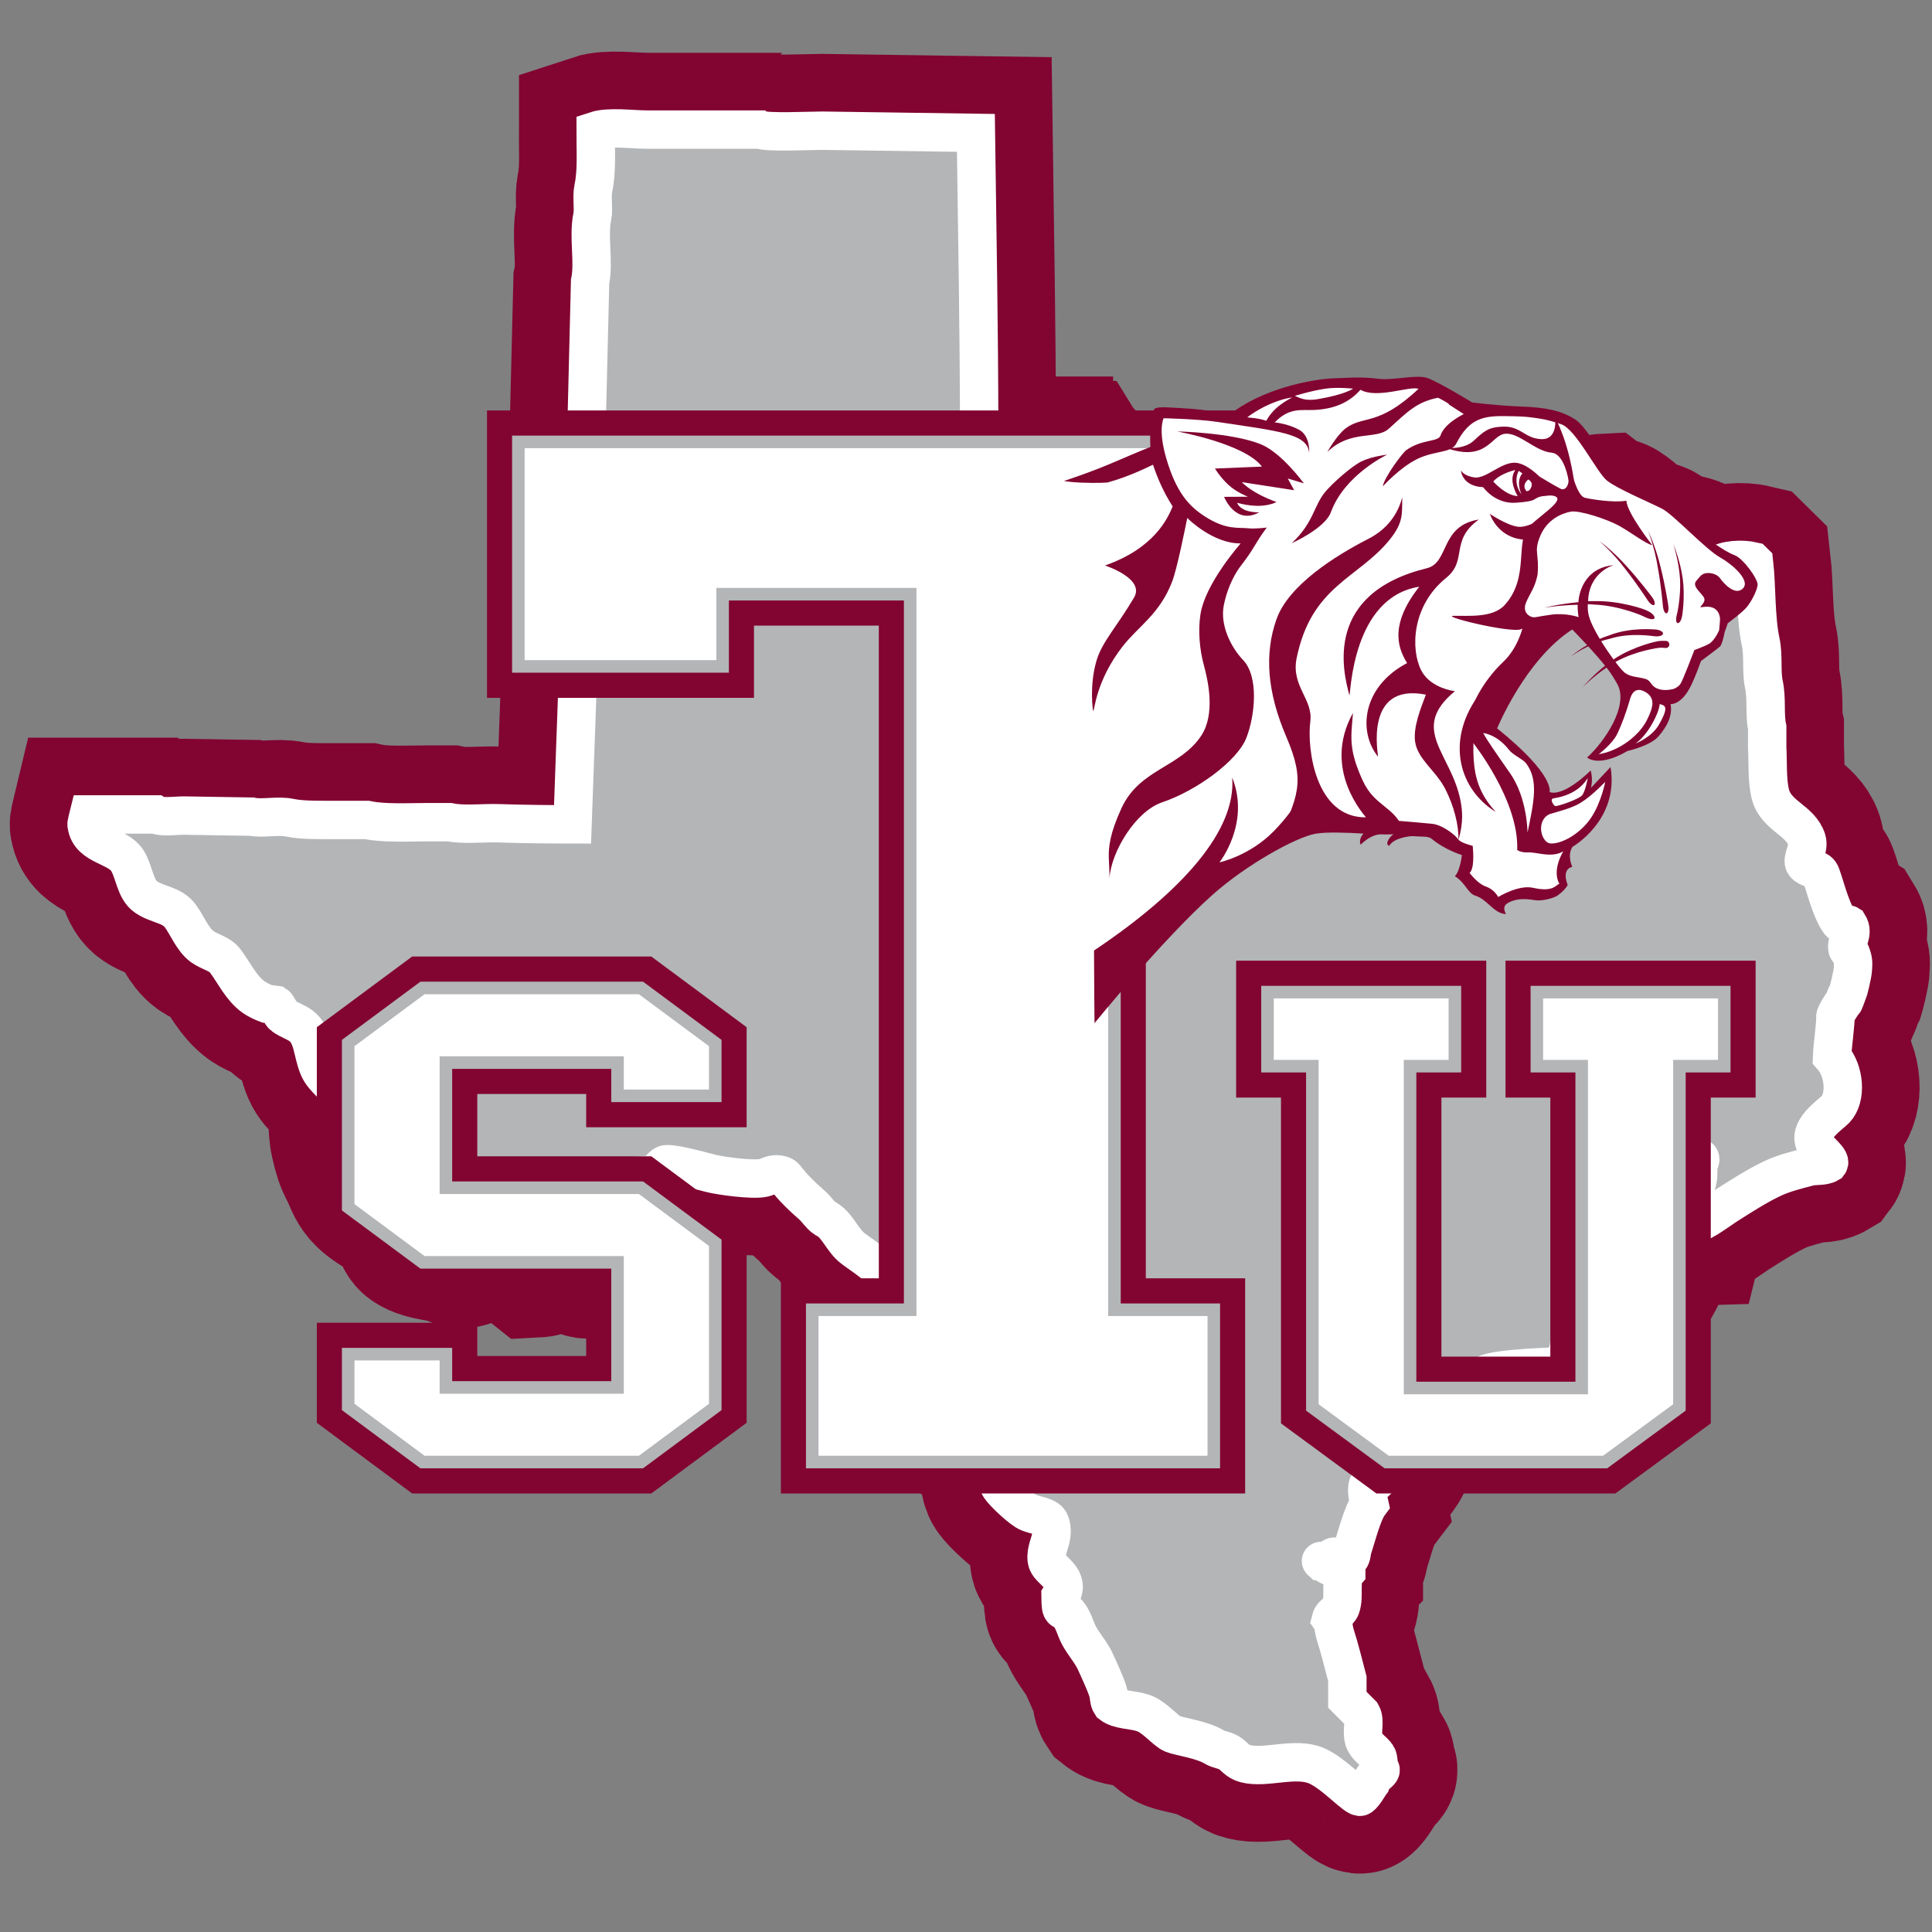 <?xml version="1.0" encoding="UTF-8"?>
<svg width="200px" height="200px" viewBox="0 0 200 200" version="1.1" xmlns="http://www.w3.org/2000/svg" xmlns:xlink="http://www.w3.org/1999/xlink">
    <rect x="0" y="0" width="200" height="200" fill="#808080" stroke="none"/>
    <!-- Generator: Sketch 51.2 (57519) - http://www.bohemiancoding.com/sketch -->
    <title>texas-southern</title>
    <desc>Created with Sketch.</desc>
    <defs></defs>
    <g id="texas-southern" stroke="none" stroke-width="1" fill="none" fill-rule="evenodd">
        <g id="texas-southern_BGD" transform="translate(1, 5)">
            <g id="texas-southern" transform="translate(7.96, 7.966)">
                <g id="g10" transform="translate(91.54, 86.749) scale(-1, 1) rotate(-180) translate(-91.54, -86.749) translate(-0, 0.026)">
                    <g id="g12" transform="translate(0, 0.39)">
                        <path d="M182.627,87.374 C182.601,87.438 182.308,87.715 182.286,87.83 C182.127,88.61 182.971,89.409 182.399,90.337 C182.261,90.423 181.716,90.272 181.488,90.565 C180.484,91.864 179.748,95.255 179.44,95.695 C179.133,96.135 178.201,96.123 177.848,96.606 C177.495,97.089 178.37,98.189 178.076,99.114 C177.426,101.154 174.927,101.552 174.32,103.787 C173.945,105.174 174.063,107.2 173.979,108.689 L173.979,110.74 C173.684,112.109 173.963,113.685 173.639,115.186 C173.345,116.539 173.62,118.135 173.298,119.632 C172.771,122.063 172.897,125.421 172.615,127.838 C172.576,127.876 172.538,127.914 172.5,127.952 C171.41,128.209 169.627,128.141 168.745,127.497 C167.778,127.601 167.149,128.42 166.243,128.75 C165.35,129.076 164.461,129.067 163.626,129.434 C163.245,129.602 162.93,130.056 162.602,130.232 C162.16,130.471 161.67,130.35 161.237,130.574 C160.243,131.087 159.445,132.045 158.506,132.625 C158.067,132.897 157.452,132.903 157.027,133.196 C156.276,133.16 156.151,132.64 155.889,132.169 C155.119,131.992 154.266,131.65 153.273,131.942 C152.643,132.127 151.703,132.737 150.769,132.511 C149.906,132.304 149.431,131.595 148.609,131.371 C147.176,130.982 145.542,131.727 144.626,130.916 C144.256,130.754 144.013,129.988 143.83,129.662 C142.747,129.706 142.582,129.523 142.237,128.863 C141.316,128.938 141.317,129.434 140.758,129.776 C140.379,129.814 139.999,129.852 139.62,129.89 C139.543,129.938 139.492,130.282 139.393,130.346 C139.051,130.567 138.482,130.65 138.141,130.802 C138.059,131.034 138.023,131.335 138.027,131.714 C137.832,131.787 137.916,131.736 137.8,131.827 C137.254,131.712 137.272,131.369 137.117,130.916 C136.623,130.709 135.877,130.639 135.411,131.03 C134.227,131.009 134.389,131.659 134.046,132.398 C133.649,132.369 133.567,132.357 133.363,132.169 C133.083,131.992 132.913,130.988 132.793,130.688 L131.997,130.688 C131.922,130.118 131.846,129.548 131.77,128.978 C131.732,128.94 131.694,128.902 131.656,128.863 C130.91,128.878 130.822,129.049 130.404,129.32 C130.322,129.719 130.292,130.776 130.063,131.143 C130.025,131.258 129.988,131.371 129.95,131.485 C128.889,131.484 128.518,130.983 128.129,130.346 C126.981,130.416 126.122,131.857 125.399,131.485 C124.69,131.572 124.639,132.224 124.261,132.625 C122.525,132.357 122.584,130.688 120.507,130.688 C120.241,130.878 119.976,131.068 119.711,131.258 C119.738,131.693 119.843,131.934 119.711,132.169 C119.475,132.769 118.303,133.229 117.775,133.538 C117.704,133.89 117.655,134.298 117.662,134.791 C116.823,134.645 115.168,135.189 114.704,134.905 C114.262,134.725 113.867,133.997 113.566,133.651 C112.357,133.637 111.891,134.231 111.519,135.019 C110.502,135.211 109.894,134.522 108.787,134.791 C107.861,135.016 107.121,135.672 106.285,135.931 C105.413,135.969 104.54,136.007 103.667,136.045 C103.475,136.113 103.285,136.387 103.099,136.501 C103.047,136.786 103.166,137.555 103.099,137.755 C103.01,138.018 102.474,138.403 102.303,138.667 C100.778,138.666 99.746,138.661 98.321,138.667 L98.321,139.123 L98.207,139.123 C98.093,138.933 97.979,138.743 97.865,138.553 L96.5,138.553 C96.159,138.818 95.817,139.085 95.476,139.35 C94.867,140.157 94.403,141.324 93.315,141.63 C93.125,141.76 92.756,141.755 92.404,141.744 C92.39,151.732 92.2,162.478 92.064,172.292 C86.754,172.368 81.443,172.444 76.135,172.52 C75.051,172.52 70.3,172.302 69.764,172.634 L58.045,172.634 C56.436,172.634 54.071,172.974 52.698,172.52 C52.692,170.571 52.851,168.361 52.47,166.593 C52.271,165.669 52.524,164.411 52.356,163.629 C51.918,161.595 52.555,158.884 52.128,156.904 C51.977,150.749 51.825,144.593 51.674,138.439 C51.218,125.864 50.763,113.284 50.308,100.71 C47.785,100.713 45.026,100.744 42.686,100.824 C41.035,100.88 39.018,100.625 37.566,100.938 L35.404,100.938 C33.457,100.938 30.802,100.785 29.033,101.166 L25.961,101.166 C24.57,101.177 22.407,101.105 21.069,101.393 C19.82,101.663 18.193,101.269 17.086,101.507 C14.736,101.546 12.384,101.584 10.033,101.622 C9.254,101.622 7.734,101.401 7.188,101.736 L0.248,101.736 C0.161,101.366 -0.07,100.763 0.021,100.596 C0.332,98.435 3.253,98.523 4.23,96.948 C4.981,95.739 5.009,93.97 6.164,93.187 C7.367,92.372 8.84,92.396 9.691,91.249 C10.429,90.257 10.974,88.779 11.967,88.058 C12.731,87.503 13.797,87.326 14.356,86.577 C15.316,85.288 16.008,83.743 17.314,82.814 C17.666,82.564 18.291,82.274 18.68,82.131 C18.983,82.093 19.286,82.055 19.59,82.016 C19.752,81.913 20.112,81.076 20.386,80.877 C20.963,80.458 21.642,80.271 22.207,79.851 C23.483,78.9 23.345,77.101 24.027,75.52 C24.571,74.258 25.945,73.6 26.416,72.329 C26.958,70.865 26.624,69.437 26.99,67.886 C27.269,66.701 27.42,66.154 27.895,65.261 C28.295,64.509 28.447,63.861 28.919,63.209 C29.919,61.83 31.737,61.335 32.901,60.131 C33.453,59.561 33.375,58.428 34.039,57.965 C35.218,57.145 37.171,57.291 38.476,56.599 C39.64,55.981 41.026,58.566 42.23,57.812 C43.648,56.925 45.296,56.533 46.554,55.532 C48.401,55.625 48.901,57.271 49.739,58.381 C50.208,59.003 51.201,55.075 51.901,55.459 C52.101,58.825 53.707,61.275 54.859,63.666 C55.925,63.958 57.533,64.745 58.955,64.235 C59.22,64.793 59.403,65.252 59.865,65.489 C60.328,65.725 63.092,64.978 64.644,64.577 C65.581,64.335 69.015,63.855 70.105,64.121 C70.614,64.245 70.973,64.57 71.698,64.463 C72.422,64.356 72.38,63.932 72.722,63.666 C73.2,63.033 74.315,61.967 74.997,61.386 C75.68,60.806 76.097,59.98 76.704,59.79 C77.788,59.083 78.297,57.599 79.32,56.826 C80.571,55.882 82.127,54.979 82.961,53.635 C83.539,52.703 83.136,51.69 83.53,50.556 C83.697,50.077 84.349,48.771 84.668,48.277 C85.493,46.999 86.225,45.619 87.057,44.288 C87.176,44.097 87.565,43.833 87.626,43.604 C87.588,43.224 87.55,42.843 87.512,42.464 C87.688,41.809 88.294,41.21 88.536,40.64 L88.536,39.956 C88.656,39.714 89.119,39.56 89.332,39.387 C90.362,38.549 92.318,36.879 93.087,35.853 C93.379,35.463 93.828,34.929 93.997,34.486 C94.306,33.669 94.13,32.744 94.566,32.091 C94.97,31.485 96.829,29.737 97.524,29.469 C98.295,29.174 99.003,29.112 99.458,28.786 C99.913,28.459 99.995,27.587 99.8,26.735 C99.674,26.187 99.193,25.144 99.458,24.341 C99.756,23.435 101.975,22.617 100.824,20.807 C100.842,18.702 101.054,19.81 101.734,18.869 C102.211,18.21 102.366,17.424 102.758,16.703 C103.248,15.803 104.042,14.926 104.465,13.968 C104.902,12.974 105.385,11.995 105.715,11.004 C105.886,10.497 105.8,10.018 106.057,9.638 C106.87,8.995 108.27,9.088 109.357,8.725 C110.578,8.318 111.687,6.859 112.428,6.559 C113.17,6.26 115.461,5.977 116.752,5.192 C117.228,4.902 117.73,4.913 118.231,4.622 C118.825,4.275 119.088,3.707 119.937,3.482 C122.077,2.916 125.109,4.21 127.333,3.253 C129.185,2.458 131.486,-0.209 131.883,0.063 C132.281,0.334 132.799,1.312 132.971,1.527 C133.279,2.459 134.349,2.648 133.818,3.026 C133.725,3.133 133.79,3.978 133.59,4.279 C133.199,4.871 132.453,5.194 132.225,5.99 C131.971,6.875 132.4,7.896 131.997,8.611 L130.518,10.093 L130.518,12.258 C130.093,13.88 129.729,15.386 129.267,16.817 C129.076,17.41 129.118,17.96 128.812,18.414 C128.972,19.042 129.613,19.078 129.835,19.667 C130.266,20.801 129.701,22.501 130.404,23.315 L130.404,23.542 C129.495,23.3 128.125,24.25 127.814,24.456 C127.805,24.456 127.797,24.455 127.788,24.455 C127.725,24.513 127.74,24.505 127.814,24.456 C128.629,24.469 128.979,24.902 129.154,24.91 C129.549,24.93 129.765,24.297 130.291,24.569 C130.555,24.595 130.612,24.591 130.746,24.683 C131.007,25.01 130.93,25.347 131.087,25.822 C131.486,27.03 132.082,29.436 132.793,30.382 C132.662,30.987 132.084,33.077 133.59,32.775 C134.389,33.516 135.219,34.29 135.638,35.397 L135.638,35.968 C135.768,36.274 136.177,36.982 135.98,37.334 L135.98,37.563 C135.435,37.387 134.592,37.007 134.159,36.652 C133.762,36.639 133.248,36.612 133.021,36.765 C132.983,36.765 133.578,37.546 134.046,37.677 C134.083,37.867 134.994,38.716 135.866,38.816 C135.888,38.342 135.945,38.295 136.093,38.019 C137.995,37.987 140.016,39.212 139.393,41.552 C139.313,41.853 139.504,42.608 139.848,42.693 C140.157,42.069 140.49,41.858 140.985,41.438 C142.941,41.51 143.46,42.789 144.854,43.262 L144.854,43.49 C143.687,44.266 151.609,44.609 151.781,44.548 C151.781,44.359 153.09,45.215 153.019,45.416 C153.707,46.06 153.05,47.117 154.172,47.379 C154.778,47.379 154.828,48.619 155.434,48.619 C155.938,48.793 156.579,49.462 157.027,49.758 C159.436,51.359 161.936,53.066 162.376,56.599 L163.285,56.599 C163.975,57.358 164.414,58.708 165.787,58.763 C165.874,59.114 166.012,59.331 165.902,59.561 C165.84,60.257 165.451,60.644 164.991,60.929 C165.001,61.442 165.063,61.552 165.219,61.842 C163.548,62.627 164.196,64.686 163.171,65.831 L163.171,65.945 C164.172,65.637 164.224,64.737 165.561,64.691 C165.672,65.419 166.038,65.687 166.357,66.173 C166.553,66.247 166.468,66.196 166.585,66.287 C167.725,66.274 166.35,65.328 166.852,64.737 C166.862,63.776 166.509,62.745 165.974,62.325 L165.974,61.983 C166.987,62.358 164.924,61.415 165.967,61.353 C166.096,61.217 165.82,59.957 165.986,59.859 C165.824,59.619 166.851,59.84 166.688,59.681 C167.084,59.932 167.884,60.416 167.494,60.018 C167.494,59.98 166.419,59.353 166.419,59.317 C167.374,59.51 169.067,60.825 169.77,61.271 C171.251,62.213 172.873,63.255 174.435,64.007 C175.626,64.581 176.958,64.914 178.303,65.261 C178.97,65.433 179.806,65.277 180.352,65.603 C180.649,65.996 179.169,67.035 178.986,67.541 C178.059,69.048 180.474,70.615 181.033,71.188 C182.21,72.394 182.003,75.188 180.692,76.659 C180.725,77.662 181.106,80.382 181.033,80.762 C180.991,80.979 181.74,82.17 181.944,82.358 C181.981,82.358 182.069,83.017 182.286,83.156 C182.358,83.326 182.842,85.213 182.854,85.778 C182.865,86.342 182.958,86.505 182.627,87.374 Z M166.636,59.642 C166.659,59.657 166.676,59.67 166.688,59.681 C166.478,59.548 166.38,59.478 166.636,59.642 Z" id="path14" fill="#820431" fill-rule="nonzero"></path>
                        <path d="M182.627,87.374 C182.601,87.438 182.308,87.715 182.286,87.83 C182.127,88.61 182.971,89.409 182.399,90.337 C182.261,90.423 181.716,90.272 181.488,90.565 C180.484,91.864 179.748,95.255 179.44,95.695 C179.133,96.135 178.201,96.123 177.848,96.606 C177.495,97.089 178.37,98.189 178.076,99.114 C177.426,101.154 174.927,101.552 174.32,103.787 C173.945,105.174 174.063,107.2 173.979,108.689 L173.979,110.74 C173.684,112.109 173.963,113.685 173.639,115.186 C173.345,116.539 173.62,118.135 173.298,119.632 C172.771,122.063 172.897,125.421 172.615,127.838 C172.576,127.876 172.538,127.914 172.5,127.952 C171.41,128.209 169.627,128.141 168.745,127.497 C167.778,127.601 167.149,128.42 166.243,128.75 C165.35,129.076 164.461,129.067 163.626,129.434 C163.245,129.602 162.93,130.056 162.602,130.232 C162.16,130.471 161.67,130.35 161.237,130.574 C160.243,131.087 159.445,132.045 158.506,132.625 C158.067,132.897 157.452,132.903 157.027,133.196 C156.276,133.16 156.151,132.64 155.889,132.169 C155.119,131.992 154.266,131.65 153.273,131.942 C152.643,132.127 151.703,132.737 150.769,132.511 C149.906,132.304 149.431,131.595 148.609,131.371 C147.176,130.982 145.542,131.727 144.626,130.916 C144.256,130.754 144.013,129.988 143.83,129.662 C142.747,129.706 142.582,129.523 142.237,128.863 C141.316,128.938 141.317,129.434 140.758,129.776 C140.379,129.814 139.999,129.852 139.62,129.89 C139.543,129.938 139.492,130.282 139.393,130.346 C139.051,130.567 138.482,130.65 138.141,130.802 C138.059,131.034 138.023,131.335 138.027,131.714 C137.832,131.787 137.916,131.736 137.8,131.827 C137.254,131.712 137.272,131.369 137.117,130.916 C136.623,130.709 135.877,130.639 135.411,131.03 C134.227,131.009 134.389,131.659 134.046,132.398 C133.649,132.369 133.567,132.357 133.363,132.169 C133.083,131.992 132.913,130.988 132.793,130.688 L131.997,130.688 C131.922,130.118 131.846,129.548 131.77,128.978 C131.732,128.94 131.694,128.902 131.656,128.863 C130.91,128.878 130.822,129.049 130.404,129.32 C130.322,129.719 130.292,130.776 130.063,131.143 C130.025,131.258 129.988,131.371 129.95,131.485 C128.889,131.484 128.518,130.983 128.129,130.346 C126.981,130.416 126.122,131.857 125.399,131.485 C124.69,131.572 124.639,132.224 124.261,132.625 C122.525,132.357 122.584,130.688 120.507,130.688 C120.241,130.878 119.976,131.068 119.711,131.258 C119.738,131.693 119.843,131.934 119.711,132.169 C119.475,132.769 118.303,133.229 117.775,133.538 C117.704,133.89 117.655,134.298 117.662,134.791 C116.823,134.645 115.168,135.189 114.704,134.905 C114.262,134.725 113.867,133.997 113.566,133.651 C112.357,133.637 111.891,134.231 111.519,135.019 C110.502,135.211 109.894,134.522 108.787,134.791 C107.861,135.016 107.121,135.672 106.285,135.931 C105.413,135.969 104.54,136.007 103.667,136.045 C103.475,136.113 103.285,136.387 103.099,136.501 C103.047,136.786 103.166,137.555 103.099,137.755 C103.01,138.018 102.474,138.403 102.303,138.667 C100.778,138.666 99.746,138.661 98.321,138.667 L98.321,139.123 L98.207,139.123 C98.093,138.933 97.979,138.743 97.865,138.553 L96.5,138.553 C96.159,138.818 95.817,139.085 95.476,139.35 C94.867,140.157 94.403,141.324 93.315,141.63 C93.125,141.76 92.756,141.755 92.404,141.744 C92.39,151.732 92.2,162.478 92.064,172.292 C86.754,172.368 81.443,172.444 76.135,172.52 C75.051,172.52 70.3,172.302 69.764,172.634 L58.045,172.634 C56.436,172.634 54.071,172.974 52.698,172.52 C52.692,170.571 52.851,168.361 52.47,166.593 C52.271,165.669 52.524,164.411 52.356,163.629 C51.918,161.595 52.555,158.884 52.128,156.904 C51.977,150.749 51.825,144.593 51.674,138.439 C51.218,125.864 50.763,113.284 50.308,100.71 C47.785,100.713 45.026,100.744 42.686,100.824 C41.035,100.88 39.018,100.625 37.566,100.938 L35.404,100.938 C33.457,100.938 30.802,100.785 29.033,101.166 L25.961,101.166 C24.57,101.177 22.407,101.105 21.069,101.393 C19.82,101.663 18.193,101.269 17.086,101.507 C14.736,101.546 12.384,101.584 10.033,101.622 C9.254,101.622 7.734,101.401 7.188,101.736 L0.248,101.736 C0.161,101.366 -0.07,100.763 0.021,100.596 C0.332,98.435 3.253,98.523 4.23,96.948 C4.981,95.739 5.009,93.97 6.164,93.187 C7.367,92.372 8.84,92.396 9.691,91.249 C10.429,90.257 10.974,88.779 11.967,88.058 C12.731,87.503 13.797,87.326 14.356,86.577 C15.316,85.288 16.008,83.743 17.314,82.814 C17.666,82.564 18.291,82.274 18.68,82.131 C18.983,82.093 19.286,82.055 19.59,82.016 C19.752,81.913 20.112,81.076 20.386,80.877 C20.963,80.458 21.642,80.271 22.207,79.851 C23.483,78.9 23.345,77.101 24.027,75.52 C24.571,74.258 25.945,73.6 26.416,72.329 C26.958,70.865 26.624,69.437 26.99,67.886 C27.269,66.701 27.42,66.154 27.895,65.261 C28.295,64.509 28.447,63.861 28.919,63.209 C29.919,61.83 31.737,61.335 32.901,60.131 C33.453,59.561 33.375,58.428 34.039,57.965 C35.218,57.145 37.171,57.291 38.476,56.599 C39.64,55.981 41.026,58.566 42.23,57.812 C43.648,56.925 45.296,56.533 46.554,55.532 C48.401,55.625 48.901,57.271 49.739,58.381 C50.208,59.003 51.201,55.075 51.901,55.459 C52.101,58.825 53.707,61.275 54.859,63.666 C55.925,63.958 57.533,64.745 58.955,64.235 C59.22,64.793 59.403,65.252 59.865,65.489 C60.328,65.725 63.092,64.978 64.644,64.577 C65.581,64.335 69.015,63.855 70.105,64.121 C70.614,64.245 70.973,64.57 71.698,64.463 C72.422,64.356 72.38,63.932 72.722,63.666 C73.2,63.033 74.315,61.967 74.997,61.386 C75.68,60.806 76.097,59.98 76.704,59.79 C77.788,59.083 78.297,57.599 79.32,56.826 C80.571,55.882 82.127,54.979 82.961,53.635 C83.539,52.703 83.136,51.69 83.53,50.556 C83.697,50.077 84.349,48.771 84.668,48.277 C85.493,46.999 86.225,45.619 87.057,44.288 C87.176,44.097 87.565,43.833 87.626,43.604 C87.588,43.224 87.55,42.843 87.512,42.464 C87.688,41.809 88.294,41.21 88.536,40.64 L88.536,39.956 C88.656,39.714 89.119,39.56 89.332,39.387 C90.362,38.549 92.318,36.879 93.087,35.853 C93.379,35.463 93.828,34.929 93.997,34.486 C94.306,33.669 94.13,32.744 94.566,32.091 C94.97,31.485 96.829,29.737 97.524,29.469 C98.295,29.174 99.003,29.112 99.458,28.786 C99.913,28.459 99.995,27.587 99.8,26.735 C99.674,26.187 99.193,25.144 99.458,24.341 C99.756,23.435 101.975,22.617 100.824,20.807 C100.842,18.702 101.054,19.81 101.734,18.869 C102.211,18.21 102.366,17.424 102.758,16.703 C103.248,15.803 104.042,14.926 104.465,13.968 C104.902,12.974 105.385,11.995 105.715,11.004 C105.886,10.497 105.8,10.018 106.057,9.638 C106.87,8.995 108.27,9.088 109.357,8.725 C110.578,8.318 111.687,6.859 112.428,6.559 C113.17,6.26 115.461,5.977 116.752,5.192 C117.228,4.902 117.73,4.913 118.231,4.622 C118.825,4.275 119.088,3.707 119.937,3.482 C122.077,2.916 125.109,4.21 127.333,3.253 C129.185,2.458 131.486,-0.209 131.883,0.063 C132.281,0.334 132.799,1.312 132.971,1.527 C133.279,2.459 134.349,2.648 133.818,3.026 C133.725,3.133 133.79,3.978 133.59,4.279 C133.199,4.871 132.453,5.194 132.225,5.99 C131.971,6.875 132.4,7.896 131.997,8.611 L130.518,10.093 L130.518,12.258 C130.093,13.88 129.729,15.386 129.267,16.817 C129.076,17.41 129.118,17.96 128.812,18.414 C128.972,19.042 129.613,19.078 129.835,19.667 C130.266,20.801 129.701,22.501 130.404,23.315 L130.404,23.542 C129.495,23.3 128.125,24.25 127.814,24.456 C127.805,24.456 127.797,24.455 127.788,24.455 C127.725,24.513 127.74,24.505 127.814,24.456 C128.629,24.469 128.979,24.902 129.154,24.91 C129.549,24.93 129.765,24.297 130.291,24.569 C130.555,24.595 130.612,24.591 130.746,24.683 C131.007,25.01 130.93,25.347 131.087,25.822 C131.486,27.03 132.082,29.436 132.793,30.382 C132.662,30.987 132.084,33.077 133.59,32.775 C134.389,33.516 135.219,34.29 135.638,35.397 L135.638,35.968 C135.768,36.274 136.177,36.982 135.98,37.334 L135.98,37.563 C135.435,37.387 134.592,37.007 134.159,36.652 C133.762,36.639 133.248,36.612 133.021,36.765 C132.983,36.765 133.578,37.546 134.046,37.677 C134.083,37.867 134.994,38.716 135.866,38.816 C135.888,38.342 135.945,38.295 136.093,38.019 C137.995,37.987 140.016,39.212 139.393,41.552 C139.313,41.853 139.504,42.608 139.848,42.693 C140.157,42.069 140.49,41.858 140.985,41.438 C142.941,41.51 143.46,42.789 144.854,43.262 L144.854,43.49 C143.687,44.266 151.609,44.609 151.781,44.548 C151.781,44.359 153.09,45.215 153.019,45.416 C153.707,46.06 153.05,47.117 154.172,47.379 C154.778,47.379 154.828,48.619 155.434,48.619 C155.938,48.793 156.579,49.462 157.027,49.758 C159.436,51.359 161.936,53.066 162.376,56.599 L163.285,56.599 C163.975,57.358 164.414,58.708 165.787,58.763 C165.874,59.114 166.012,59.331 165.902,59.561 C165.84,60.257 165.451,60.644 164.991,60.929 C165.001,61.442 165.063,61.552 165.219,61.842 C163.548,62.627 164.196,64.686 163.171,65.831 L163.171,65.945 C164.172,65.637 164.224,64.737 165.561,64.691 C165.672,65.419 166.038,65.687 166.357,66.173 C166.553,66.247 166.468,66.196 166.585,66.287 C167.725,66.274 166.35,65.328 166.852,64.737 C166.862,63.776 166.509,62.745 165.974,62.325 L165.974,61.983 C166.987,62.358 164.924,61.415 165.967,61.353 C166.096,61.217 165.82,59.957 165.986,59.859 C165.824,59.619 166.851,59.84 166.688,59.681 C167.084,59.932 167.884,60.416 167.494,60.018 C167.494,59.98 166.419,59.353 166.419,59.317 C167.374,59.51 169.067,60.825 169.77,61.271 C171.251,62.213 172.873,63.255 174.435,64.007 C175.626,64.581 176.958,64.914 178.303,65.261 C178.97,65.433 179.806,65.277 180.352,65.603 C180.649,65.996 179.169,67.035 178.986,67.541 C178.059,69.048 180.474,70.615 181.033,71.188 C182.21,72.394 182.003,75.188 180.692,76.659 C180.725,77.662 181.106,80.382 181.033,80.762 C180.991,80.979 181.74,82.17 181.944,82.358 C181.981,82.358 182.069,83.017 182.286,83.156 C182.358,83.326 182.842,85.213 182.854,85.778 C182.865,86.342 182.958,86.505 182.627,87.374 Z M166.636,59.642 C166.659,59.657 166.676,59.67 166.688,59.681 C166.478,59.548 166.38,59.478 166.636,59.642 Z" id="path16" stroke="#820431" stroke-width="15.898"></path>
                        <path d="M182.627,87.374 C182.601,87.438 182.308,87.715 182.286,87.83 C182.127,88.61 182.971,89.409 182.399,90.337 C182.261,90.423 181.716,90.272 181.488,90.565 C180.484,91.864 179.748,95.255 179.44,95.695 C179.133,96.135 178.201,96.123 177.848,96.606 C177.495,97.089 178.37,98.189 178.076,99.114 C177.426,101.154 174.927,101.552 174.32,103.787 C173.945,105.174 174.063,107.2 173.979,108.689 L173.979,110.74 C173.684,112.109 173.963,113.685 173.639,115.186 C173.345,116.539 173.62,118.135 173.298,119.632 C172.771,122.063 172.897,125.421 172.615,127.838 C172.576,127.876 172.538,127.914 172.5,127.952 C171.41,128.209 169.627,128.141 168.745,127.497 C167.778,127.601 167.149,128.42 166.243,128.75 C165.35,129.076 164.461,129.067 163.626,129.434 C163.245,129.602 162.93,130.056 162.602,130.232 C162.16,130.471 161.67,130.35 161.237,130.574 C160.243,131.087 159.445,132.045 158.506,132.625 C158.067,132.897 157.452,132.903 157.027,133.196 C156.276,133.16 156.151,132.64 155.889,132.169 C155.119,131.992 154.266,131.65 153.273,131.942 C152.643,132.127 151.703,132.737 150.769,132.511 C149.906,132.304 149.431,131.595 148.609,131.371 C147.176,130.982 145.542,131.727 144.626,130.916 C144.256,130.754 144.013,129.988 143.83,129.662 C142.747,129.706 142.582,129.523 142.237,128.863 C141.316,128.938 141.317,129.434 140.758,129.776 C140.379,129.814 139.999,129.852 139.62,129.89 C139.543,129.938 139.492,130.282 139.393,130.346 C139.051,130.567 138.482,130.65 138.141,130.802 C138.059,131.034 138.023,131.335 138.027,131.714 C137.832,131.787 137.916,131.736 137.8,131.827 C137.254,131.712 137.272,131.369 137.117,130.916 C136.623,130.709 135.877,130.639 135.411,131.03 C134.227,131.009 134.389,131.659 134.046,132.398 C133.649,132.369 133.567,132.357 133.363,132.169 C133.083,131.992 132.913,130.988 132.793,130.688 L131.997,130.688 C131.922,130.118 131.846,129.548 131.77,128.978 C131.732,128.94 131.694,128.902 131.656,128.863 C130.91,128.878 130.822,129.049 130.404,129.32 C130.322,129.719 130.292,130.776 130.063,131.143 C130.025,131.258 129.988,131.371 129.95,131.485 C128.889,131.484 128.518,130.983 128.129,130.346 C126.981,130.416 126.122,131.857 125.399,131.485 C124.69,131.572 124.639,132.224 124.261,132.625 C122.525,132.357 122.584,130.688 120.507,130.688 C120.241,130.878 119.976,131.068 119.711,131.258 C119.738,131.693 119.843,131.934 119.711,132.169 C119.475,132.769 118.303,133.229 117.775,133.538 C117.704,133.89 117.655,134.298 117.662,134.791 C116.823,134.645 115.168,135.189 114.704,134.905 C114.262,134.725 113.867,133.997 113.566,133.651 C112.357,133.637 111.891,134.231 111.519,135.019 C110.502,135.211 109.894,134.522 108.787,134.791 C107.861,135.016 107.121,135.672 106.285,135.931 C105.413,135.969 104.54,136.007 103.667,136.045 C103.475,136.113 103.285,136.387 103.099,136.501 C103.047,136.786 103.166,137.555 103.099,137.755 C103.01,138.018 102.474,138.403 102.303,138.667 C100.778,138.666 99.746,138.661 98.321,138.667 L98.321,139.123 L98.207,139.123 C98.093,138.933 97.979,138.743 97.865,138.553 L96.5,138.553 C96.159,138.818 95.817,139.085 95.476,139.35 C94.867,140.157 94.403,141.324 93.315,141.63 C93.125,141.76 92.756,141.755 92.404,141.744 C92.39,151.732 92.2,162.478 92.064,172.292 C86.754,172.368 81.443,172.444 76.135,172.52 C75.051,172.52 70.3,172.302 69.764,172.634 L58.045,172.634 C56.436,172.634 54.071,172.974 52.698,172.52 C52.692,170.571 52.851,168.361 52.47,166.593 C52.271,165.669 52.524,164.411 52.356,163.629 C51.918,161.595 52.555,158.884 52.128,156.904 C51.977,150.749 51.825,144.593 51.674,138.439 C51.218,125.864 50.763,113.284 50.308,100.71 C47.785,100.713 45.026,100.744 42.686,100.824 C41.035,100.88 39.018,100.625 37.566,100.938 L35.404,100.938 C33.457,100.938 30.802,100.785 29.033,101.166 L25.961,101.166 C24.57,101.177 22.407,101.105 21.069,101.393 C19.82,101.663 18.193,101.269 17.086,101.507 C14.736,101.546 12.384,101.584 10.033,101.622 C9.254,101.622 7.734,101.401 7.188,101.736 L0.248,101.736 C0.161,101.366 -0.07,100.763 0.021,100.596 C0.332,98.435 3.253,98.523 4.23,96.948 C4.981,95.739 5.009,93.97 6.164,93.187 C7.367,92.372 8.84,92.396 9.691,91.249 C10.429,90.257 10.974,88.779 11.967,88.058 C12.731,87.503 13.797,87.326 14.356,86.577 C15.316,85.288 16.008,83.743 17.314,82.814 C17.666,82.564 18.291,82.274 18.68,82.131 C18.983,82.093 19.286,82.055 19.59,82.016 C19.752,81.913 20.112,81.076 20.386,80.877 C20.963,80.458 21.642,80.271 22.207,79.851 C23.483,78.9 23.345,77.101 24.027,75.52 C24.571,74.258 25.945,73.6 26.416,72.329 C26.958,70.865 26.624,69.437 26.99,67.886 C27.269,66.701 27.42,66.154 27.895,65.261 C28.295,64.509 28.447,63.861 28.919,63.209 C29.919,61.83 31.737,61.335 32.901,60.131 C33.453,59.561 33.375,58.428 34.039,57.965 C35.218,57.145 37.171,57.291 38.476,56.599 C39.64,55.981 41.026,58.566 42.23,57.812 C43.648,56.925 45.296,56.533 46.554,55.532 C48.401,55.625 48.901,57.271 49.739,58.381 C50.208,59.003 51.201,55.075 51.901,55.459 C52.101,58.825 53.707,61.275 54.859,63.666 C55.925,63.958 57.533,64.745 58.955,64.235 C59.22,64.793 59.403,65.252 59.865,65.489 C60.328,65.725 63.092,64.978 64.644,64.577 C65.581,64.335 69.015,63.855 70.105,64.121 C70.614,64.245 70.973,64.57 71.698,64.463 C72.422,64.356 72.38,63.932 72.722,63.666 C73.2,63.033 74.315,61.967 74.997,61.386 C75.68,60.806 76.097,59.98 76.704,59.79 C77.788,59.083 78.297,57.599 79.32,56.826 C80.571,55.882 82.127,54.979 82.961,53.635 C83.539,52.703 83.136,51.69 83.53,50.556 C83.697,50.077 84.349,48.771 84.668,48.277 C85.493,46.999 86.225,45.619 87.057,44.288 C87.176,44.097 87.565,43.833 87.626,43.604 C87.588,43.224 87.55,42.843 87.512,42.464 C87.688,41.809 88.294,41.21 88.536,40.64 L88.536,39.956 C88.656,39.714 89.119,39.56 89.332,39.387 C90.362,38.549 92.318,36.879 93.087,35.853 C93.379,35.463 93.828,34.929 93.997,34.486 C94.306,33.669 94.13,32.744 94.566,32.091 C94.97,31.485 96.829,29.737 97.524,29.469 C98.295,29.174 99.003,29.112 99.458,28.786 C99.913,28.459 99.995,27.587 99.8,26.735 C99.674,26.187 99.193,25.144 99.458,24.341 C99.756,23.435 101.975,22.617 100.824,20.807 C100.842,18.702 101.054,19.81 101.734,18.869 C102.211,18.21 102.366,17.424 102.758,16.703 C103.248,15.803 104.042,14.926 104.465,13.968 C104.902,12.974 105.385,11.995 105.715,11.004 C105.886,10.497 105.8,10.018 106.057,9.638 C106.87,8.995 108.27,9.088 109.357,8.725 C110.578,8.318 111.687,6.859 112.428,6.559 C113.17,6.26 115.461,5.977 116.752,5.192 C117.228,4.902 117.73,4.913 118.231,4.622 C118.825,4.275 119.088,3.707 119.937,3.482 C122.077,2.916 125.109,4.21 127.333,3.253 C129.185,2.458 131.486,-0.209 131.883,0.063 C132.281,0.334 132.799,1.312 132.971,1.527 C133.279,2.459 134.349,2.648 133.818,3.026 C133.725,3.133 133.79,3.978 133.59,4.279 C133.199,4.871 132.453,5.194 132.225,5.99 C131.971,6.875 132.4,7.896 131.997,8.611 L130.518,10.093 L130.518,12.258 C130.093,13.88 129.729,15.386 129.267,16.817 C129.076,17.41 129.118,17.96 128.812,18.414 C128.972,19.042 129.613,19.078 129.835,19.667 C130.266,20.801 129.701,22.501 130.404,23.315 L130.404,23.542 C129.495,23.3 128.125,24.25 127.814,24.456 C127.805,24.456 127.797,24.455 127.788,24.455 C127.725,24.513 127.74,24.505 127.814,24.456 C128.629,24.469 128.979,24.902 129.154,24.91 C129.549,24.93 129.765,24.297 130.291,24.569 C130.555,24.595 130.612,24.591 130.746,24.683 C131.007,25.01 130.93,25.347 131.087,25.822 C131.486,27.03 132.082,29.436 132.793,30.382 C132.662,30.987 132.084,33.077 133.59,32.775 C134.389,33.516 135.219,34.29 135.638,35.397 L135.638,35.968 C135.768,36.274 136.177,36.982 135.98,37.334 L135.98,37.563 C135.435,37.387 134.592,37.007 134.159,36.652 C133.762,36.639 133.248,36.612 133.021,36.765 C132.983,36.765 133.578,37.546 134.046,37.677 C134.083,37.867 134.994,38.716 135.866,38.816 C135.888,38.342 135.945,38.295 136.093,38.019 C137.995,37.987 140.016,39.212 139.393,41.552 C139.313,41.853 139.504,42.608 139.848,42.693 C140.157,42.069 140.49,41.858 140.985,41.438 C142.941,41.51 143.46,42.789 144.854,43.262 L144.854,43.49 C143.687,44.266 151.609,44.609 151.781,44.548 C151.781,44.359 153.09,45.215 153.019,45.416 C153.707,46.06 153.05,47.117 154.172,47.379 C154.778,47.379 154.828,48.619 155.434,48.619 C155.938,48.793 156.579,49.462 157.027,49.758 C159.436,51.359 161.936,53.066 162.376,56.599 L163.285,56.599 C163.975,57.358 164.414,58.708 165.787,58.763 C165.874,59.114 166.012,59.331 165.902,59.561 C165.84,60.257 165.451,60.644 164.991,60.929 C165.001,61.442 165.063,61.552 165.219,61.842 C163.548,62.627 164.196,64.686 163.171,65.831 L163.171,65.945 C164.172,65.637 164.224,64.737 165.561,64.691 C165.672,65.419 166.038,65.687 166.357,66.173 C166.553,66.247 166.468,66.196 166.585,66.287 C167.725,66.274 166.35,65.328 166.852,64.737 C166.862,63.776 166.509,62.745 165.974,62.325 L165.974,61.983 C166.987,62.358 164.924,61.415 165.967,61.353 C166.096,61.217 165.82,59.957 165.986,59.859 C165.824,59.619 166.851,59.84 166.688,59.681 C167.084,59.932 167.884,60.416 167.494,60.018 C167.494,59.98 166.419,59.353 166.419,59.317 C167.374,59.51 169.067,60.825 169.77,61.271 C171.251,62.213 172.873,63.255 174.435,64.007 C175.626,64.581 176.958,64.914 178.303,65.261 C178.97,65.433 179.806,65.277 180.352,65.603 C180.649,65.996 179.169,67.035 178.986,67.541 C178.059,69.048 180.474,70.615 181.033,71.188 C182.21,72.394 182.003,75.188 180.692,76.659 C180.725,77.662 181.106,80.382 181.033,80.762 C180.991,80.979 181.74,82.17 181.944,82.358 C181.981,82.358 182.069,83.017 182.286,83.156 C182.358,83.326 182.842,85.213 182.854,85.778 C182.865,86.342 182.958,86.505 182.627,87.374 Z M166.636,59.642 C166.659,59.657 166.676,59.67 166.688,59.681 C166.478,59.548 166.38,59.478 166.636,59.642 Z" id="path18" fill="#B3B5B7" fill-rule="nonzero"></path>
                        <path d="M182.627,87.374 C182.601,87.438 182.308,87.715 182.286,87.83 C182.127,88.61 182.971,89.409 182.399,90.337 C182.261,90.423 181.716,90.272 181.488,90.565 C180.484,91.864 179.748,95.255 179.44,95.695 C179.133,96.135 178.201,96.123 177.848,96.606 C177.495,97.089 178.37,98.189 178.076,99.114 C177.426,101.154 174.927,101.552 174.32,103.787 C173.945,105.174 174.063,107.2 173.979,108.689 L173.979,110.74 C173.684,112.109 173.963,113.685 173.639,115.186 C173.345,116.539 173.62,118.135 173.298,119.632 C172.771,122.063 172.897,125.421 172.615,127.838 C172.576,127.876 172.538,127.914 172.5,127.952 C171.41,128.209 169.627,128.141 168.745,127.497 C167.778,127.601 167.149,128.42 166.243,128.75 C165.35,129.076 164.461,129.067 163.626,129.434 C163.245,129.602 162.93,130.056 162.602,130.232 C162.16,130.471 161.67,130.35 161.237,130.574 C160.243,131.087 159.445,132.045 158.506,132.625 C158.067,132.897 157.452,132.903 157.027,133.196 C156.276,133.16 156.151,132.64 155.889,132.169 C155.119,131.992 154.266,131.65 153.273,131.942 C152.643,132.127 151.703,132.737 150.769,132.511 C149.906,132.304 149.431,131.595 148.609,131.371 C147.176,130.982 145.542,131.727 144.626,130.916 C144.256,130.754 144.013,129.988 143.83,129.662 C142.747,129.706 142.582,129.523 142.237,128.863 C141.316,128.938 141.317,129.434 140.758,129.776 C140.379,129.814 139.999,129.852 139.62,129.89 C139.543,129.938 139.492,130.282 139.393,130.346 C139.051,130.567 138.482,130.65 138.141,130.802 C138.059,131.034 138.023,131.335 138.027,131.714 C137.832,131.787 137.916,131.736 137.8,131.827 C137.254,131.712 137.272,131.369 137.117,130.916 C136.623,130.709 135.877,130.639 135.411,131.03 C134.227,131.009 134.389,131.659 134.046,132.398 C133.649,132.369 133.567,132.357 133.363,132.169 C133.083,131.992 132.913,130.988 132.793,130.688 L131.997,130.688 C131.922,130.118 131.846,129.548 131.77,128.978 C131.732,128.94 131.694,128.902 131.656,128.863 C130.91,128.878 130.822,129.049 130.404,129.32 C130.322,129.719 130.292,130.776 130.063,131.143 C130.025,131.258 129.988,131.371 129.95,131.485 C128.889,131.484 128.518,130.983 128.129,130.346 C126.981,130.416 126.122,131.857 125.399,131.485 C124.69,131.572 124.639,132.224 124.261,132.625 C122.525,132.357 122.584,130.688 120.507,130.688 C120.241,130.878 119.976,131.068 119.711,131.258 C119.738,131.693 119.843,131.934 119.711,132.169 C119.475,132.769 118.303,133.229 117.775,133.538 C117.704,133.89 117.655,134.298 117.662,134.791 C116.823,134.645 115.168,135.189 114.704,134.905 C114.262,134.725 113.867,133.997 113.566,133.651 C112.357,133.637 111.891,134.231 111.519,135.019 C110.502,135.211 109.894,134.522 108.787,134.791 C107.861,135.016 107.121,135.672 106.285,135.931 C105.413,135.969 104.54,136.007 103.667,136.045 C103.475,136.113 103.285,136.387 103.099,136.501 C103.047,136.786 103.166,137.555 103.099,137.755 C103.01,138.018 102.474,138.403 102.303,138.667 C100.778,138.666 99.746,138.661 98.321,138.667 L98.321,139.123 L98.207,139.123 C98.093,138.933 97.979,138.743 97.865,138.553 L96.5,138.553 C96.159,138.818 95.817,139.085 95.476,139.35 C94.867,140.157 94.403,141.324 93.315,141.63 C93.125,141.76 92.756,141.755 92.404,141.744 C92.39,151.732 92.2,162.478 92.064,172.292 C86.754,172.368 81.443,172.444 76.135,172.52 C75.051,172.52 70.3,172.302 69.764,172.634 L58.045,172.634 C56.436,172.634 54.071,172.974 52.698,172.52 C52.692,170.571 52.851,168.361 52.47,166.593 C52.271,165.669 52.524,164.411 52.356,163.629 C51.918,161.595 52.555,158.884 52.128,156.904 C51.977,150.749 51.825,144.593 51.674,138.439 C51.218,125.864 50.763,113.284 50.308,100.71 C47.785,100.713 45.026,100.744 42.686,100.824 C41.035,100.88 39.018,100.625 37.566,100.938 L35.404,100.938 C33.457,100.938 30.802,100.785 29.033,101.166 L25.961,101.166 C24.57,101.177 22.407,101.105 21.069,101.393 C19.82,101.663 18.193,101.269 17.086,101.507 C14.736,101.546 12.384,101.584 10.033,101.622 C9.254,101.622 7.734,101.401 7.188,101.736 L0.248,101.736 C0.161,101.366 -0.07,100.763 0.021,100.596 C0.332,98.435 3.253,98.523 4.23,96.948 C4.981,95.739 5.009,93.97 6.164,93.187 C7.367,92.372 8.84,92.396 9.691,91.249 C10.429,90.257 10.974,88.779 11.967,88.058 C12.731,87.503 13.797,87.326 14.356,86.577 C15.316,85.288 16.008,83.743 17.314,82.814 C17.666,82.564 18.291,82.274 18.68,82.131 C18.983,82.093 19.286,82.055 19.59,82.016 C19.752,81.913 20.112,81.076 20.386,80.877 C20.963,80.458 21.642,80.271 22.207,79.851 C23.483,78.9 23.345,77.101 24.027,75.52 C24.571,74.258 25.945,73.6 26.416,72.329 C26.958,70.865 26.624,69.437 26.99,67.886 C27.269,66.701 27.42,66.154 27.895,65.261 C28.295,64.509 28.447,63.861 28.919,63.209 C29.919,61.83 31.737,61.335 32.901,60.131 C33.453,59.561 33.375,58.428 34.039,57.965 C35.218,57.145 37.171,57.291 38.476,56.599 C39.64,55.981 41.026,58.566 42.23,57.812 C43.648,56.925 45.296,56.533 46.554,55.532 C48.401,55.625 48.901,57.271 49.739,58.381 C50.208,59.003 51.201,55.075 51.901,55.459 C52.101,58.825 53.707,61.275 54.859,63.666 C55.925,63.958 57.533,64.745 58.955,64.235 C59.22,64.793 59.403,65.252 59.865,65.489 C60.328,65.725 63.092,64.978 64.644,64.577 C65.581,64.335 69.015,63.855 70.105,64.121 C70.614,64.245 70.973,64.57 71.698,64.463 C72.422,64.356 72.38,63.932 72.722,63.666 C73.2,63.033 74.315,61.967 74.997,61.386 C75.68,60.806 76.097,59.98 76.704,59.79 C77.788,59.083 78.297,57.599 79.32,56.826 C80.571,55.882 82.127,54.979 82.961,53.635 C83.539,52.703 83.136,51.69 83.53,50.556 C83.697,50.077 84.349,48.771 84.668,48.277 C85.493,46.999 86.225,45.619 87.057,44.288 C87.176,44.097 87.565,43.833 87.626,43.604 C87.588,43.224 87.55,42.843 87.512,42.464 C87.688,41.809 88.294,41.21 88.536,40.64 L88.536,39.956 C88.656,39.714 89.119,39.56 89.332,39.387 C90.362,38.549 92.318,36.879 93.087,35.853 C93.379,35.463 93.828,34.929 93.997,34.486 C94.306,33.669 94.13,32.744 94.566,32.091 C94.97,31.485 96.829,29.737 97.524,29.469 C98.295,29.174 99.003,29.112 99.458,28.786 C99.913,28.459 99.995,27.587 99.8,26.735 C99.674,26.187 99.193,25.144 99.458,24.341 C99.756,23.435 101.975,22.617 100.824,20.807 C100.842,18.702 101.054,19.81 101.734,18.869 C102.211,18.21 102.366,17.424 102.758,16.703 C103.248,15.803 104.042,14.926 104.465,13.968 C104.902,12.974 105.385,11.995 105.715,11.004 C105.886,10.497 105.8,10.018 106.057,9.638 C106.87,8.995 108.27,9.088 109.357,8.725 C110.578,8.318 111.687,6.859 112.428,6.559 C113.17,6.26 115.461,5.977 116.752,5.192 C117.228,4.902 117.73,4.913 118.231,4.622 C118.825,4.275 119.088,3.707 119.937,3.482 C122.077,2.916 125.109,4.21 127.333,3.253 C129.185,2.458 131.486,-0.209 131.883,0.063 C132.281,0.334 132.799,1.312 132.971,1.527 C133.279,2.459 134.349,2.648 133.818,3.026 C133.725,3.133 133.79,3.978 133.59,4.279 C133.199,4.871 132.453,5.194 132.225,5.99 C131.971,6.875 132.4,7.896 131.997,8.611 L130.518,10.093 L130.518,12.258 C130.093,13.88 129.729,15.386 129.267,16.817 C129.076,17.41 129.118,17.96 128.812,18.414 C128.972,19.042 129.613,19.078 129.835,19.667 C130.266,20.801 129.701,22.501 130.404,23.315 L130.404,23.542 C129.495,23.3 128.125,24.25 127.814,24.456 C127.805,24.456 127.797,24.455 127.788,24.455 C127.725,24.513 127.74,24.505 127.814,24.456 C128.629,24.469 128.979,24.902 129.154,24.91 C129.549,24.93 129.765,24.297 130.291,24.569 C130.555,24.595 130.612,24.591 130.746,24.683 C131.007,25.01 130.93,25.347 131.087,25.822 C131.486,27.03 132.082,29.436 132.793,30.382 C132.662,30.987 132.084,33.077 133.59,32.775 C134.389,33.516 135.219,34.29 135.638,35.397 L135.638,35.968 C135.768,36.274 136.177,36.982 135.98,37.334 L135.98,37.563 C135.435,37.387 134.592,37.007 134.159,36.652 C133.762,36.639 133.248,36.612 133.021,36.765 C132.983,36.765 133.578,37.546 134.046,37.677 C134.083,37.867 134.994,38.716 135.866,38.816 C135.888,38.342 135.945,38.295 136.093,38.019 C137.995,37.987 140.016,39.212 139.393,41.552 C139.313,41.853 139.504,42.608 139.848,42.693 C140.157,42.069 140.49,41.858 140.985,41.438 C142.941,41.51 143.46,42.789 144.854,43.262 L144.854,43.49 C143.687,44.266 151.609,44.609 151.781,44.548 C151.781,44.359 153.09,45.215 153.019,45.416 C153.707,46.06 153.05,47.117 154.172,47.379 C154.778,47.379 154.828,48.619 155.434,48.619 C155.938,48.793 156.579,49.462 157.027,49.758 C159.436,51.359 161.936,53.066 162.376,56.599 L163.285,56.599 C163.975,57.358 164.414,58.708 165.787,58.763 C165.874,59.114 166.012,59.331 165.902,59.561 C165.84,60.257 165.451,60.644 164.991,60.929 C165.001,61.442 165.063,61.552 165.219,61.842 C163.548,62.627 164.196,64.686 163.171,65.831 L163.171,65.945 C164.172,65.637 164.224,64.737 165.561,64.691 C165.672,65.419 166.038,65.687 166.357,66.173 C166.553,66.247 166.468,66.196 166.585,66.287 C167.725,66.274 166.35,65.328 166.852,64.737 C166.862,63.776 166.509,62.745 165.974,62.325 L165.974,61.983 C166.987,62.358 164.924,61.415 165.967,61.353 C166.096,61.217 165.82,59.957 165.986,59.859 C165.824,59.619 166.851,59.84 166.688,59.681 C167.084,59.932 167.884,60.416 167.494,60.018 C167.494,59.98 166.419,59.353 166.419,59.317 C167.374,59.51 169.067,60.825 169.77,61.271 C171.251,62.213 172.873,63.255 174.435,64.007 C175.626,64.581 176.958,64.914 178.303,65.261 C178.97,65.433 179.806,65.277 180.352,65.603 C180.649,65.996 179.169,67.035 178.986,67.541 C178.059,69.048 180.474,70.615 181.033,71.188 C182.21,72.394 182.003,75.188 180.692,76.659 C180.725,77.662 181.106,80.382 181.033,80.762 C180.991,80.979 181.74,82.17 181.944,82.358 C181.981,82.358 182.069,83.017 182.286,83.156 C182.358,83.326 182.842,85.213 182.854,85.778 C182.865,86.342 182.958,86.505 182.627,87.374 Z M166.636,59.642 C166.659,59.657 166.676,59.67 166.688,59.681 C166.478,59.548 166.38,59.478 166.636,59.642 Z" id="path20" stroke="#FFFFFF" stroke-width="3.974"></path>
                        <polyline id="path22" fill="#820431" fill-rule="nonzero" points="105.975 124.972 105.975 50.031 116.258 50.031 116.258 35.132 75.554 35.132 75.554 50.031 85.694 50.031 85.694 124.972 65.413 124.972 65.413 117.496 45.133 117.496 45.133 139.871 127.142 139.871 105.975 124.972"></polyline>
                        <path d="M79.233,38.818 L112.579,38.818 L112.579,46.345 L102.296,46.345 L102.296,126.887 L115.506,136.185 L48.812,136.185 L48.812,121.181 L61.734,121.181 L61.734,128.658 L89.372,128.658 L89.372,46.345 L79.233,46.345 L79.233,38.818 Z M119.937,31.446 L71.876,31.446 L71.876,53.716 L82.015,53.716 L82.015,121.286 L69.092,121.286 L69.092,113.81 L41.454,113.81 L41.454,143.557 L138.779,143.557 L109.654,123.057 L109.654,53.716 L119.937,53.716 L119.937,31.446 Z" id="path24" fill="#820431" fill-rule="nonzero"></path>
                        <polyline id="path26" fill="#FFFFFF" fill-rule="nonzero" points="105.975 124.972 105.975 50.031 116.258 50.031 116.258 35.132 75.554 35.132 75.554 50.031 85.694 50.031 85.694 124.972 65.413 124.972 65.413 117.496 45.133 117.496 45.133 139.871 146.822 139.871 105.975 124.972"></polyline>
                        <path d="M76.637,36.216 L115.176,36.216 L115.176,48.947 L104.893,48.947 L104.893,125.731 L140.687,138.787 L46.215,138.787 L46.215,118.58 L64.331,118.58 L64.331,126.056 L86.776,126.056 L86.776,48.947 L76.637,48.947 L76.637,36.216 Z M117.34,34.048 L74.472,34.048 L74.472,51.115 L84.612,51.115 L84.612,123.888 L66.495,123.888 L66.495,116.412 L44.051,116.412 L44.051,140.955 L146.822,140.955 L147.193,138.852 L107.057,124.213 L107.057,51.115 L117.34,51.115 L117.34,34.048 Z" id="path28" fill="#B3B5B7" fill-rule="nonzero"></path>
                        <polyline id="path30" fill="#820431" fill-rule="nonzero" points="27.517 45.431 36.768 45.431 36.768 41.989 55.401 41.989 55.401 55.804 34.918 55.804 27.517 61.291 27.517 77.855 34.918 83.342 57.251 83.342 64.652 77.855 64.652 73.043 55.401 73.043 55.401 76.484 36.768 76.484 36.768 62.662 57.251 62.662 64.652 57.174 64.652 40.619 57.251 35.132 34.918 35.132 27.517 40.619 27.517 45.431"></polyline>
                        <path d="M59.08,76.728 L59.987,76.728 L59.08,77.401 L59.08,76.728 Z M31.196,63.148 L33.089,61.745 L33.089,77.401 L31.196,75.997 L31.196,63.148 Z M59.08,56.721 L59.08,41.073 L60.973,42.477 L60.973,55.317 L59.08,56.721 Z M32.182,41.746 L33.089,41.073 L33.089,41.746 L32.182,41.746 Z M58.464,31.446 L33.704,31.446 L23.838,38.761 L23.838,49.117 L40.447,49.117 L40.447,45.675 L51.722,45.675 L51.722,52.118 L33.704,52.118 L23.838,59.433 L23.838,79.712 L33.704,87.028 L58.464,87.028 L68.331,79.712 L68.331,69.357 L51.722,69.357 L51.722,72.798 L40.447,72.798 L40.447,66.348 L58.464,66.348 L68.331,59.032 L68.331,38.761 L58.464,31.446 Z" id="path32" fill="#820431" fill-rule="nonzero"></path>
                        <polyline id="path34" fill="#FFFFFF" fill-rule="nonzero" points="27.517 45.431 36.768 45.431 36.768 41.989 55.401 41.989 55.401 55.804 34.918 55.804 27.517 61.291 27.517 77.855 34.918 83.342 57.251 83.342 64.652 77.855 64.652 73.043 55.401 73.043 55.401 76.484 36.768 76.484 36.768 62.662 57.251 62.662 64.652 57.174 64.652 40.619 57.251 35.132 34.918 35.132 27.517 40.619 27.517 45.431"></polyline>
                        <path d="M35.274,36.216 L56.894,36.216 L63.57,41.165 L63.57,56.628 L56.894,61.578 L35.686,61.578 L35.686,77.568 L56.483,77.568 L56.483,74.127 L63.57,74.127 L63.57,77.309 L56.894,82.258 L35.274,82.258 L28.599,77.309 L28.599,61.837 L35.274,56.888 L56.483,56.888 L56.483,40.905 L35.686,40.905 L35.686,44.347 L28.599,44.347 L28.599,41.165 L35.274,36.216 Z M57.608,34.048 L34.561,34.048 L26.435,40.073 L26.435,46.515 L37.85,46.515 L37.85,43.073 L54.319,43.073 L54.319,54.72 L34.561,54.72 L26.435,60.744 L26.435,78.401 L34.561,84.426 L57.608,84.426 L65.734,78.401 L65.734,71.959 L54.319,71.959 L54.319,75.4 L37.85,75.4 L37.85,63.746 L57.608,63.746 L65.734,57.721 L65.734,40.073 L57.608,34.048 Z" id="path36" fill="#B3B5B7" fill-rule="nonzero"></path>
                        <polyline id="path38" fill="#820431" fill-rule="nonzero" points="122.684 82.909 141.218 82.909 141.218 76.112 136.577 76.112 136.577 41.927 155.209 41.927 155.209 76.112 150.567 76.112 150.567 82.909 169.102 82.909 169.102 76.112 164.46 76.112 164.46 40.57 157.06 35.132 134.726 35.132 127.326 40.57 127.326 76.112 122.684 76.112 122.684 82.909"></polyline>
                        <path d="M131.005,42.437 L132.898,41.047 L132.898,79.223 L131.005,79.223 L131.005,42.437 Z M158.888,79.223 L158.888,41.046 L160.781,42.437 L160.781,79.223 L158.888,79.223 Z M158.265,31.446 L133.522,31.446 L123.647,38.702 L123.647,72.427 L119.005,72.427 L119.005,86.595 L144.897,86.595 L144.897,72.427 L140.256,72.427 L140.256,45.613 L151.53,45.613 L151.53,72.427 L146.888,72.427 L146.888,86.595 L172.781,86.595 L172.781,72.427 L168.139,72.427 L168.139,38.702 L158.265,31.446 Z" id="path40" fill="#820431" fill-rule="nonzero"></path>
                        <polyline id="path42" fill="#FFFFFF" fill-rule="nonzero" points="122.684 82.909 141.218 82.909 141.218 76.112 136.577 76.112 136.577 41.927 155.209 41.927 155.209 76.112 150.567 76.112 150.567 82.909 169.102 82.909 169.102 76.112 164.46 76.112 164.46 40.57 157.06 35.132 134.726 35.132 127.326 40.57 127.326 76.112 122.684 76.112 122.684 82.909"></polyline>
                        <path d="M135.08,36.216 L156.706,36.216 L163.378,41.119 L163.378,77.196 L168.02,77.196 L168.02,81.825 L151.649,81.825 L151.649,77.196 L156.291,77.196 L156.291,40.843 L135.495,40.843 L135.495,77.196 L140.136,77.196 L140.136,81.825 L123.766,81.825 L123.766,77.196 L128.408,77.196 L128.408,41.119 L135.08,36.216 Z M157.415,34.048 L134.372,34.048 L126.244,40.02 L126.244,75.028 L121.602,75.028 L121.602,83.993 L142.3,83.993 L142.3,75.028 L137.659,75.028 L137.659,43.011 L154.127,43.011 L154.127,75.028 L149.485,75.028 L149.485,83.993 L170.184,83.993 L170.184,75.028 L165.542,75.028 L165.542,40.02 L157.415,34.048 Z" id="path44" fill="#B3B5B7" fill-rule="nonzero"></path>
                        <polyline id="path46" fill="#FFFFFF" fill-rule="nonzero" points="105.975 124.972 105.975 50.031 116.258 50.031 116.258 35.132 75.554 35.132 75.554 50.031 85.694 50.031 85.694 124.972 65.413 124.972 65.413 117.496 45.133 117.496 45.133 139.871 146.822 139.871 105.975 124.972"></polyline>
                        <path d="M75.771,35.349 L116.042,35.349 L116.042,49.814 L105.758,49.814 L105.758,125.124 L145.595,139.654 L45.349,139.654 L45.349,117.713 L65.197,117.713 L65.197,125.189 L85.91,125.189 L85.91,49.814 L75.771,49.814 L75.771,35.349 Z M116.474,34.915 L75.338,34.915 L75.338,50.247 L85.477,50.247 L85.477,124.755 L65.63,124.755 L65.63,117.279 L44.916,117.279 L44.916,140.088 L146.822,140.088 L146.896,139.667 L106.191,124.82 L106.191,50.247 L116.474,50.247 L116.474,34.915 Z" id="path48" fill="#B3B5B7" fill-rule="nonzero"></path>
                        <polyline id="path50" fill="#FFFFFF" fill-rule="nonzero" points="27.517 45.431 36.768 45.431 36.768 41.989 55.401 41.989 55.401 55.804 34.918 55.804 27.517 61.291 27.517 77.855 34.918 83.342 57.251 83.342 64.652 77.855 64.652 73.043 55.401 73.043 55.401 76.484 36.768 76.484 36.768 62.662 57.251 62.662 64.652 57.174 64.652 40.619 57.251 35.132 34.918 35.132 27.517 40.619 27.517 45.431"></polyline>
                        <path d="M34.989,35.349 L57.179,35.349 L64.436,40.728 L64.436,57.065 L57.179,62.445 L36.552,62.445 L36.552,76.701 L55.617,76.701 L55.617,73.26 L64.436,73.26 L64.436,77.745 L57.179,83.126 L34.989,83.126 L27.734,77.745 L27.734,61.4 L34.989,56.021 L55.617,56.021 L55.617,41.772 L36.552,41.772 L36.552,45.214 L27.734,45.214 L27.734,40.728 L34.989,35.349 Z M57.322,34.915 L34.846,34.915 L27.301,40.51 L27.301,45.648 L36.985,45.648 L36.985,42.206 L55.185,42.206 L55.185,55.587 L34.846,55.587 L27.301,61.182 L27.301,77.964 L34.846,83.559 L57.322,83.559 L64.868,77.964 L64.868,72.826 L55.185,72.826 L55.185,76.267 L36.985,76.267 L36.985,62.879 L57.322,62.879 L64.868,57.284 L64.868,40.51 L57.322,34.915 Z" id="path52" fill="#B3B5B7" fill-rule="nonzero"></path>
                        <polyline id="path54" fill="#FFFFFF" fill-rule="nonzero" points="122.684 82.909 141.218 82.909 141.218 76.112 136.577 76.112 136.577 41.927 155.209 41.927 155.209 76.112 150.567 76.112 150.567 82.909 169.102 82.909 169.102 76.112 164.46 76.112 164.46 40.57 157.06 35.132 134.726 35.132 127.326 40.57 127.326 76.112 122.684 76.112 122.684 82.909"></polyline>
                        <path d="M134.797,35.349 L156.989,35.349 L164.244,40.679 L164.244,76.329 L168.885,76.329 L168.885,82.692 L150.783,82.692 L150.783,76.329 L155.425,76.329 L155.425,41.71 L136.36,41.71 L136.36,76.329 L141.001,76.329 L141.001,82.692 L122.901,82.692 L122.901,76.329 L127.543,76.329 L127.543,40.679 L134.797,35.349 Z M157.131,34.915 L134.655,34.915 L127.11,40.46 L127.11,75.895 L122.468,75.895 L122.468,83.126 L141.434,83.126 L141.434,75.895 L136.793,75.895 L136.793,42.144 L154.993,42.144 L154.993,75.895 L150.351,75.895 L150.351,83.126 L169.318,83.126 L169.318,75.895 L164.676,75.895 L164.676,40.46 L157.131,34.915 Z" id="path56" fill="#B3B5B7" fill-rule="nonzero"></path>
                        <path d="M110.803,139.183 L111.091,143.501 L119.027,142.77 L124.076,145.405 C125.106,145.405 130.084,146.625 130.857,146.356 C131.629,146.088 133.815,145.99 133.815,145.99 L136.988,146.503 L139.574,145.764 L143.564,143.478 L153.363,142.55 L157.72,136.354 L163.125,134.203 L170.315,128.203 L172.52,125.867 L170.976,123.716 L169.594,121.834 L169.017,119.565 L166.728,118.338 L165.193,114.221 L162.885,113.709 L163.743,112.84 L162.957,110.342 L161.37,109.097 L156.197,107.546 L158.701,111.659 L159.717,115.172 L153.602,121.834 C153.602,121.834 151.156,120.893 149.74,118.473 C148.325,116.053 145.374,110.7 145.374,110.7 L150.135,106.31 L151.415,103.545 L153.76,104.304 L155.575,105.853 L155.256,103.606 L157.547,105.497 L156.372,101.027 L153.435,98.483 L152.858,94.238 L146.077,92.7 L142.66,95.41 L143.103,98.04 L139.486,99.862 L126.216,100.711 L123.743,99.383 L115.249,93.198 L101.415,78.886 L101.306,133.891 L110.803,139.183" id="path58" fill="#FFFFFF" fill-rule="nonzero"></path>
                        <path d="M128.45,139.263 C130.862,141.61 133.494,140.483 134.809,141.668 C136.673,143.348 137.655,144.437 139.907,144.875 C141.186,144.226 141.043,144.167 141.043,144.167 L142.569,143.18 C142.569,143.18 140.572,142.249 140.164,140.971 C139.938,140.266 138.242,140.621 136.598,139.437 C136.247,139.185 134.349,136.675 134.186,135.696 C134.186,135.696 135.935,137.636 137.73,138.521 C139.594,139.439 141.275,139.11 141.801,140.144 C143.172,142.836 144.744,143.008 147.028,142.969 C148.016,142.953 148.835,142.945 149.732,142.817 C150.629,142.689 151.127,142.647 152.656,142.13 C154.184,141.612 156.334,137.149 157.394,136.297 C158.453,135.446 161.989,133.963 163.129,133.367 C164.272,132.771 167.631,129.158 169.098,128.349 C170.292,127.691 172.272,125.992 171.485,125.151 C170.697,124.309 169.475,125.646 169.111,126.17 C168.746,126.694 167.981,126.794 167.551,126.693 C167.12,126.592 166.949,126.253 166.658,125.94 C166.095,125.335 167.298,124.609 167.465,124.106 C167.633,123.604 166.78,123.131 167.181,123.191 C167.684,123.267 168.862,123.428 169.086,122.13 C169.128,121.881 169.017,121.09 169.005,120.811 C168.74,120.196 168.331,119.611 167.95,119.393 C167.502,119.138 166.442,118.755 166.442,118.755 C166.442,118.755 165.233,115.571 164.988,115.231 C164.864,115.058 164.62,114.849 164.264,114.719 C163.674,114.581 163.231,114.599 162.937,114.667 C161.837,114.923 162.081,115.561 161.348,115.774 C160.614,115.987 159.839,115.945 159.228,116.413 C159.052,116.548 158.695,116.959 158.271,117.518 C158.337,117.555 158.403,117.592 158.469,117.628 C160.472,118.689 162.746,119.006 162.945,118.996 C163.057,119.01 163.404,118.966 163.497,118.966 C163.692,118.966 163.85,119.131 163.85,119.334 C163.85,119.538 163.692,119.702 163.497,119.702 C163.449,119.702 163.049,119.718 162.86,119.695 C162.633,119.703 160.274,119.186 158.304,117.936 C158.227,117.885 158.15,117.834 158.073,117.781 C157.663,118.336 157.207,119 156.792,119.675 C157.081,119.77 157.382,119.856 157.689,119.925 C159.874,120.608 162.159,120.181 162.378,120.178 C162.811,120.14 163.177,120.26 163.197,120.455 C163.215,120.647 162.874,120.841 162.433,120.881 C162.247,120.887 159.778,121.139 157.595,120.264 C157.267,120.162 156.95,120.043 156.646,119.914 C156.082,120.857 155.614,121.796 155.478,122.459 C155.413,122.774 155.391,123.131 155.412,123.506 C155.618,123.497 155.827,123.483 156.036,123.464 C158.678,123.36 161.156,122.293 161.348,122.152 C161.797,121.949 162.2,121.877 162.302,122.036 C162.408,122.2 162.104,122.577 161.619,122.796 C161.4,122.956 158.726,123.895 156.048,123.816 C155.843,123.821 155.64,123.82 155.437,123.816 C155.541,126.864 158.103,127.563 158.12,127.547 C155.491,127.34 154.547,125.285 154.432,123.709 C152.519,123.538 150.865,123.144 150.881,123.112 C150.868,123.145 152.469,123.398 154.359,123.442 C154.348,122.99 154.395,122.449 154.458,122.161 C154.458,122.161 153.154,122.629 151.605,122.416 C150.057,122.204 149.928,122.072 149.562,122.2 C149.195,122.328 148.652,122.781 149.018,123.675 C149.385,124.569 149.951,125.218 150.207,126.554 C150.41,128.777 149.768,128.883 150.499,130.601 C151.231,132.318 152.745,132.912 153.642,133.082 C154.539,133.252 157.434,132.295 158.657,131.614 C159.88,130.933 161.429,129.74 162.081,129.612 C162.081,129.612 159.465,132.931 159.406,134.214 C158.039,133.981 155.682,134.381 155.151,134.509 C153.992,134.709 153.358,139.321 153.399,138.085 C153.439,136.851 153.828,134.547 151.803,135.698 C151.663,135.778 151.183,134.807 151.555,134.77 C153.437,134.585 151.171,133.217 149.424,131.649 C147.772,130.166 149.466,126.316 146.793,123.403 C145.532,122.029 142.88,122.338 141.494,122.296 C140.109,122.253 148.548,120.197 148.657,121.055 C148.657,121.055 148.164,118.937 146.629,117.505 C145.094,116.073 143.372,113.56 143.086,111.474 C142.801,109.388 143.468,109.24 143.468,109.24 C143.468,109.24 148.308,103.208 148.1,98.061 C148.1,98.061 148.467,97.763 149.282,97.806 C150.097,97.849 151.693,97.199 152.874,97.922 C152.874,97.922 151.658,96.001 152.464,94.554 C152.09,94.456 151.874,93.662 149.744,94.142 C148.223,94.485 146.139,93.192 146.139,93.192 C145.762,93.823 145.277,94.128 144.838,94.281 C143.976,94.583 143.166,95.695 143.166,95.695 C143.166,95.695 143.736,95.917 143.494,98.487 C143.494,98.487 142.231,98.786 141.986,99.169 C141.742,99.552 140.413,100.654 139.288,100.769 C138.162,100.885 131.303,101.474 129.811,101.514 C128.32,101.554 128.427,101.407 128.427,101.407 C128.427,101.407 127.472,101.916 126.937,105.83 C126.937,105.83 125.615,102.78 122.914,100.017 C120.394,97.437 117.279,96.777 117.279,96.777 C117.279,96.777 120.496,100.824 118.595,105.557 C119.034,100.137 113.533,93.839 104.293,87.651 C104.293,84.949 104.345,80.13 104.345,80.13 C104.345,80.13 111.361,88.77 116.516,93.378 C120.12,96.6 125.282,99.412 127.243,99.746 C128.354,99.935 130.478,99.861 132.19,99.755 C131.825,99.373 131.754,98.886 131.898,98.61 C132.702,99.411 133.477,99.678 133.981,99.678 C134.565,99.643 135.751,99.699 135.333,99.678 C135.088,99.666 134.273,98.648 134.858,98.495 C135.333,99.335 137.031,99.504 137.27,99.488 C138.195,99.423 138.902,99.505 139.238,99.222 C140.605,98.071 142.376,97.533 142.376,97.533 C142.376,97.533 142.186,95.854 141.648,95.347 C142.787,94.618 142.976,93.572 143.775,93.325 C145.035,92.936 145.645,91.496 146.93,91.418 C146.614,92.083 146.755,92.375 147.231,92.624 C148.44,93.255 149.798,92.836 150.254,92.834 C151.009,92.832 151.981,93.122 152.299,93.361 C152.299,93.361 153.012,93.847 153.326,94.439 C152.656,96.167 153.805,96.313 153.805,96.313 C153.805,96.313 153.226,97.497 153.831,98.389 C153.831,98.389 158.673,101.151 157.763,106.644 L155.732,104.481 C155.732,104.481 155.982,105.291 155.708,106.292 C155.708,106.292 153.003,103.545 151.451,104.051 C151.451,104.051 152.082,105.768 146.023,110.646 C146.023,110.646 148.918,117.741 153.798,120.886 C153.798,120.886 154.49,120.188 155.343,119.262 C154.291,118.657 153.613,118.071 153.632,118.059 C153.616,118.075 154.352,118.616 155.457,119.139 C156.028,118.516 156.658,117.803 157.197,117.134 C155.823,116.037 154.886,114.918 154.887,114.924 C154.882,114.917 155.915,115.969 157.35,116.943 C157.866,116.288 158.22,115.659 158.44,115.277 C159.726,113.053 157.149,109.272 155.335,107.628 C155.335,107.628 156.509,106.545 159.519,108.308 C159.519,108.308 161.862,108.82 162.728,109.821 C163.595,110.822 164.207,111.954 163.976,113.161 C163.976,113.161 165.123,113.024 166.129,115.152 C166.692,116.341 167.12,117.616 167.12,117.616 C167.12,117.616 168.839,118.887 169.098,119.127 C169.27,119.286 169.445,119.948 169.589,120.664 C169.782,121.129 169.887,121.519 169.887,121.519 C169.887,121.519 171.438,122.662 171.894,123.234 C172.351,123.806 172.881,124.8 172.989,125.473 C173.078,126.027 171.534,128.218 170.617,128.57 C169.965,128.82 169.386,129.19 168.611,129.714 C167.835,130.238 165.326,133.335 164.141,134.144 C162.955,134.954 159.078,136.431 158.075,137.337 C157.071,138.242 155.506,141.748 154.045,142.664 C152.687,143.514 151.164,143.867 148.563,143.962 C145.964,144.057 143.434,144.388 143.434,144.388 C143.434,144.388 140.157,146.405 138.842,146.901 C137.687,147.337 135.306,146.617 133.634,146.844 C131.962,147.072 130.389,146.921 129.467,146.901 C126.671,146.844 121.519,145.699 118.339,143.122 C118.339,143.122 116.366,143.638 113.396,143.794 C111.974,143.869 110.637,144.017 110.5,143.637 C110.275,143.01 110.028,141.793 110.127,139.776 C110.127,139.776 109.302,139.469 106.554,138.281 C103.805,137.093 101.173,136.257 101.173,136.257 C101.173,136.257 101.866,136.13 102.936,136.086 C104.689,136.016 105.675,136.096 105.701,136.103 C108.122,136.763 110.115,137.833 110.402,137.942 C110.768,136.813 111.417,135.196 112.434,133.624 C111.938,132.416 110.546,129.291 105.426,127.508 C105.426,127.508 109.606,126.172 108.436,124.187 C106.677,121.203 105.137,119.617 104.562,117.697 C103.79,115.122 104.168,112.442 104.212,112.442 C104.347,112.442 104.464,115.556 107.266,119.148 C108.874,121.209 111.067,122.45 112.37,125.813 C112.895,127.169 113.688,131.196 113.949,132.437 C114.017,132.324 116.679,129.745 119.473,129.797 C119.403,129.692 115.781,125.637 115.304,122.408 C115.06,120.764 115.212,118.836 115.668,117.168 C116.124,115.5 116.853,112.114 115.399,109.902 C113.219,106.587 109.014,106.467 107.14,102.393 C105.93,99.76 105.779,98.362 105.825,97.15 C105.851,96.487 105.893,95.917 105.896,95.15 C106.07,97.88 108.601,102.068 111.346,102.992 C114.901,104.19 119.118,107.273 120.049,109.63 C120.979,111.987 121.363,116.013 119.719,117.729 C118.516,118.986 117.308,121.286 117.731,123.401 C118.154,125.516 119.07,126.931 119.473,127.452 C121.003,129.431 120.829,129.615 122.177,131.44 C122.177,131.44 121.043,131.272 120.203,131.364 C119.255,131.468 117.976,131.152 115.731,132.611 C114.117,133.66 112.813,135.063 111.783,138.559 C110.884,141.613 111.5,142.752 111.5,142.752 C111.5,142.752 115.037,142.677 117.024,142.378 C123.492,141.404 126.401,141.155 126.565,139.151 C126.565,139.151 126.713,140.915 125.518,141.561 C124.325,142.208 122.999,142.32 122.999,142.32 C124.479,143.867 125.752,143.564 126.974,143.605 C129.632,143.695 131.002,144.726 131.879,145.699 C133.579,144.726 137.002,146.134 137.879,145.791 C133.684,141.836 132.158,143.106 130.301,141.674 C129.372,140.934 128.45,139.263 128.45,139.263 Z M163.423,112.782 C163.505,112.386 163.126,111.66 162.793,111.067 C162.03,109.698 160.34,109.08 160.34,109.08 C161.694,109.992 162.811,112.344 162.848,113.155 C162.848,113.155 163.355,113.104 163.423,112.782 Z M156.539,107.973 C156.539,107.973 157.942,109.026 158.437,110.041 C158.933,111.056 159.419,112.412 159.787,113.694 C160.098,114.775 160.768,114.769 161.371,114.414 C162.463,113.773 162.156,112.771 161.532,111.515 C160.739,109.92 158.682,108.31 156.539,107.973 Z M151.534,101.792 C152.277,102.029 153.393,102.287 154.294,102.736 C155.424,103.3 156.715,104.611 157.21,105.106 C157.21,105.106 156.797,102.934 155.724,101.36 C154.651,99.786 152.793,98.687 151.575,98.731 C150.853,98.773 150.626,99.808 150.626,99.808 C150.419,100.671 150.791,101.554 151.534,101.792 Z M151.848,103.401 C153.4,103.64 154.661,104.304 155.406,105.511 C155.406,105.511 155.162,104.12 154.81,103.711 C154.46,103.3 152.21,102.524 152.024,102.611 C151.838,102.697 151.447,103.339 151.848,103.401 Z M124.808,144.897 C122.684,143.821 122.236,142.611 122.122,142.492 C121.299,142.779 120.149,142.836 120.149,142.836 C121.579,143.962 123.645,144.787 124.808,144.897 Z M128.261,145.814 C129.504,145.999 131.112,145.814 131.112,145.814 C131.112,145.814 130.272,145.196 127.439,144.726 C126.011,144.488 125.468,144.935 125.082,145.069 C125.082,145.069 126.726,145.585 128.261,145.814 Z M162.924,127.413 C162.471,129.353 161.664,131.111 161.648,131.099 C161.665,131.107 162.34,129.3 162.649,127.348 C163.004,125.408 163.173,123.395 163.195,123.208 C163.241,122.832 163.397,122.542 163.55,122.558 C163.705,122.573 163.799,122.899 163.752,123.281 C163.73,123.472 163.418,125.49 162.924,127.413 Z M165.236,126.151 C164.968,128.039 164.264,129.732 164.268,129.729 C164.265,129.735 164.835,127.977 164.956,126.12 C165.062,124.258 164.646,122.405 164.586,122.249 C164.507,121.906 164.555,121.588 164.705,121.547 C164.855,121.506 165.05,121.754 165.133,122.116 C165.199,122.292 165.489,124.259 165.236,126.151 Z M128.282,135.192 C127.011,133.71 127.077,131.977 124.757,129.817 C124.757,129.817 128.195,131.335 128.813,133.024 C130.239,136.917 134.64,138.983 134.64,138.983 C134.64,138.983 133.036,138.806 131.967,138.277 C130.898,137.748 129.008,136.038 128.282,135.192 Z" id="path60" fill="#820431" fill-rule="nonzero"></path>
                        <path d="M112.898,141.386 C112.898,141.386 118.455,141.283 121.508,140.079 C123.695,139.217 126.011,136.012 126.011,136.012 L124.349,136.513 L125.011,135.302 L119.592,136.138 C119.592,136.138 120.533,135.039 123.186,134.076 C121.905,133.475 120.338,133.659 119.096,134.001 C119.574,132.906 121.398,133.018 121.398,133.018 C118.925,131.646 117.756,134.614 117.756,134.614 L120.231,134.627 C120.231,134.627 119.044,135.069 118.188,135.871 C117.332,136.672 116.811,137.544 116.811,137.544 L121.677,137.747 C119.877,140.132 112.898,141.386 112.898,141.386" id="path62" fill="#820431" fill-rule="nonzero"></path>
                        <path d="M148.154,134.691 C146.893,134.747 145.618,136.205 145.618,136.205 C145.618,136.205 145.951,136.62 146.721,136.979 C147.49,137.338 147.91,137.383 147.91,137.383 C147.104,136.329 148.154,134.691 148.154,134.691 Z M149.614,135.973 C149.623,135.5 149.298,135.252 149.298,135.252 L149.06,135.192 C148.501,135.901 149.251,136.409 149.251,136.409 C149.409,136.331 149.505,136.229 149.614,135.973 Z M154.271,134.81 C152.988,135.046 151.028,136.371 150.393,136.722 C150.393,136.722 149.074,138.083 147.917,138.146 C146.445,138.227 144.872,136.472 143.701,136.622 C142.529,136.773 142.277,137.358 142.277,137.358 C142.277,137.358 142.35,135.716 144.576,135.614 C144.576,135.614 145.793,133.854 147.957,134.005 C150.122,134.156 149.695,134.37 150.393,134.609 C151.09,134.847 154.271,134.81 154.271,134.81 Z" id="path64" fill="#820431" fill-rule="nonzero"></path>
                        <path d="M148.258,137.309 C147.6,136 148.534,134.882 148.534,134.882 C147.918,136.382 148.641,137.037 148.641,137.037 L148.258,137.309" id="path66" fill="#FFFFFF" fill-rule="nonzero"></path>
                        <path d="M147.269,108.4 C146.041,109.999 144.638,110.156 144.638,110.156 C144.638,110.156 144.06,110.696 147.342,106.033 C149.169,103.437 149.169,99.849 149.169,99.849 C149.827,103.056 150.339,105.27 149.023,107.026 C148.709,107.445 147.654,107.899 147.269,108.4" id="path68" fill="#FFFFFF" fill-rule="nonzero"></path>
                        <path d="M152.32,132.898 C151.102,132.709 149.368,131.376 148.197,131.517 C147.025,131.658 145.273,132.853 145.273,132.853 C145.273,132.853 146.051,130.322 148.891,130.181 C148.891,130.181 152.861,132.945 152.32,132.898" id="path70" fill="#820431" fill-rule="nonzero"></path>
                        <path d="M141.652,114.497 C140.624,114.64 138.896,115.208 138.158,116.667 C137.056,118.844 137.183,123.342 140.74,126.222 C143.024,128.071 141.079,130.05 144.123,132.265 C140.089,131.622 141.09,127.8 138.753,127.227 C128.113,124.615 130.027,116.619 130.732,114.066 C130.873,114.183 130.997,124.214 137.966,125.312 C134.573,121.034 136.019,118.57 136.699,117.406 C132.061,114.961 131.594,110.327 133.689,107.721 C133.759,107.78 132.137,115.425 138.647,114.138 C138.088,112.668 137.327,110.764 137.528,109.29 C137.779,107.457 139.671,106.283 140.646,104.387 C141.569,102.591 142.058,100.595 142.021,99.087 C142.533,100.9 142.442,102.057 142.236,103.136 C141.294,108.075 136.872,110.545 141.652,114.497 Z M143.958,113.875 C140.695,109.22 142.148,104.298 145.877,101.999 C143.189,104.953 143.291,107.703 143.958,113.875 Z M132.106,105.248 C130.6,108.529 130.909,109.814 131.099,112.242 C127.804,106.329 132.436,101.524 132.436,101.438 C127.231,101.383 126.317,108.509 126.683,111.371 C126.979,113.694 124.672,115.013 125.268,117.925 C126.803,125.427 131.631,126.148 134.886,130.165 C136.384,132.015 136.157,132.915 136.202,134.575 C135.748,132.821 134.642,131.267 132.708,130.276 C129.183,128.47 124.429,125.451 123.186,121.956 C121.923,118.404 122.197,114.431 124.204,109.758 C126.211,105.086 125.449,103.643 123.138,98.675 C126.881,101.629 136.352,100.069 136.352,100.069 C135.428,102.615 133.379,102.477 132.106,105.248 Z" id="path72" fill="#820431"></path>
                        <path d="M152.03,142.789 C152.03,142.789 152.34,140.524 150.606,140.589 C148.872,140.653 148.492,141.945 146.628,141.884 C145.098,141.834 144.648,141.397 143.6,140.424 C142.556,139.455 140.688,139.694 140.688,139.694 C144.939,138.173 145.389,140.977 146.83,141.143 C148.27,141.308 149.953,139.33 151.674,139.185 C152.668,139.101 153.246,137.446 153.428,136.23 C153.534,135.521 153.777,136.23 153.97,136.361 C153.323,140.633 152.03,142.789 152.03,142.789" id="path74" fill="#820431" fill-rule="nonzero"></path>
                        <path d="M159.44,127.412 C158.127,128.909 156.589,130.078 156.58,130.06 C156.592,130.075 158.037,128.8 159.229,127.224 C160.454,125.682 161.55,123.986 161.657,123.832 C161.874,123.521 162.149,123.34 162.277,123.425 C162.405,123.512 162.335,123.844 162.114,124.159 C162.005,124.317 160.78,125.949 159.44,127.412" id="path76" fill="#820431" fill-rule="nonzero"></path>
                    </g>
                </g>
            </g>
        </g>
    </g>
</svg>